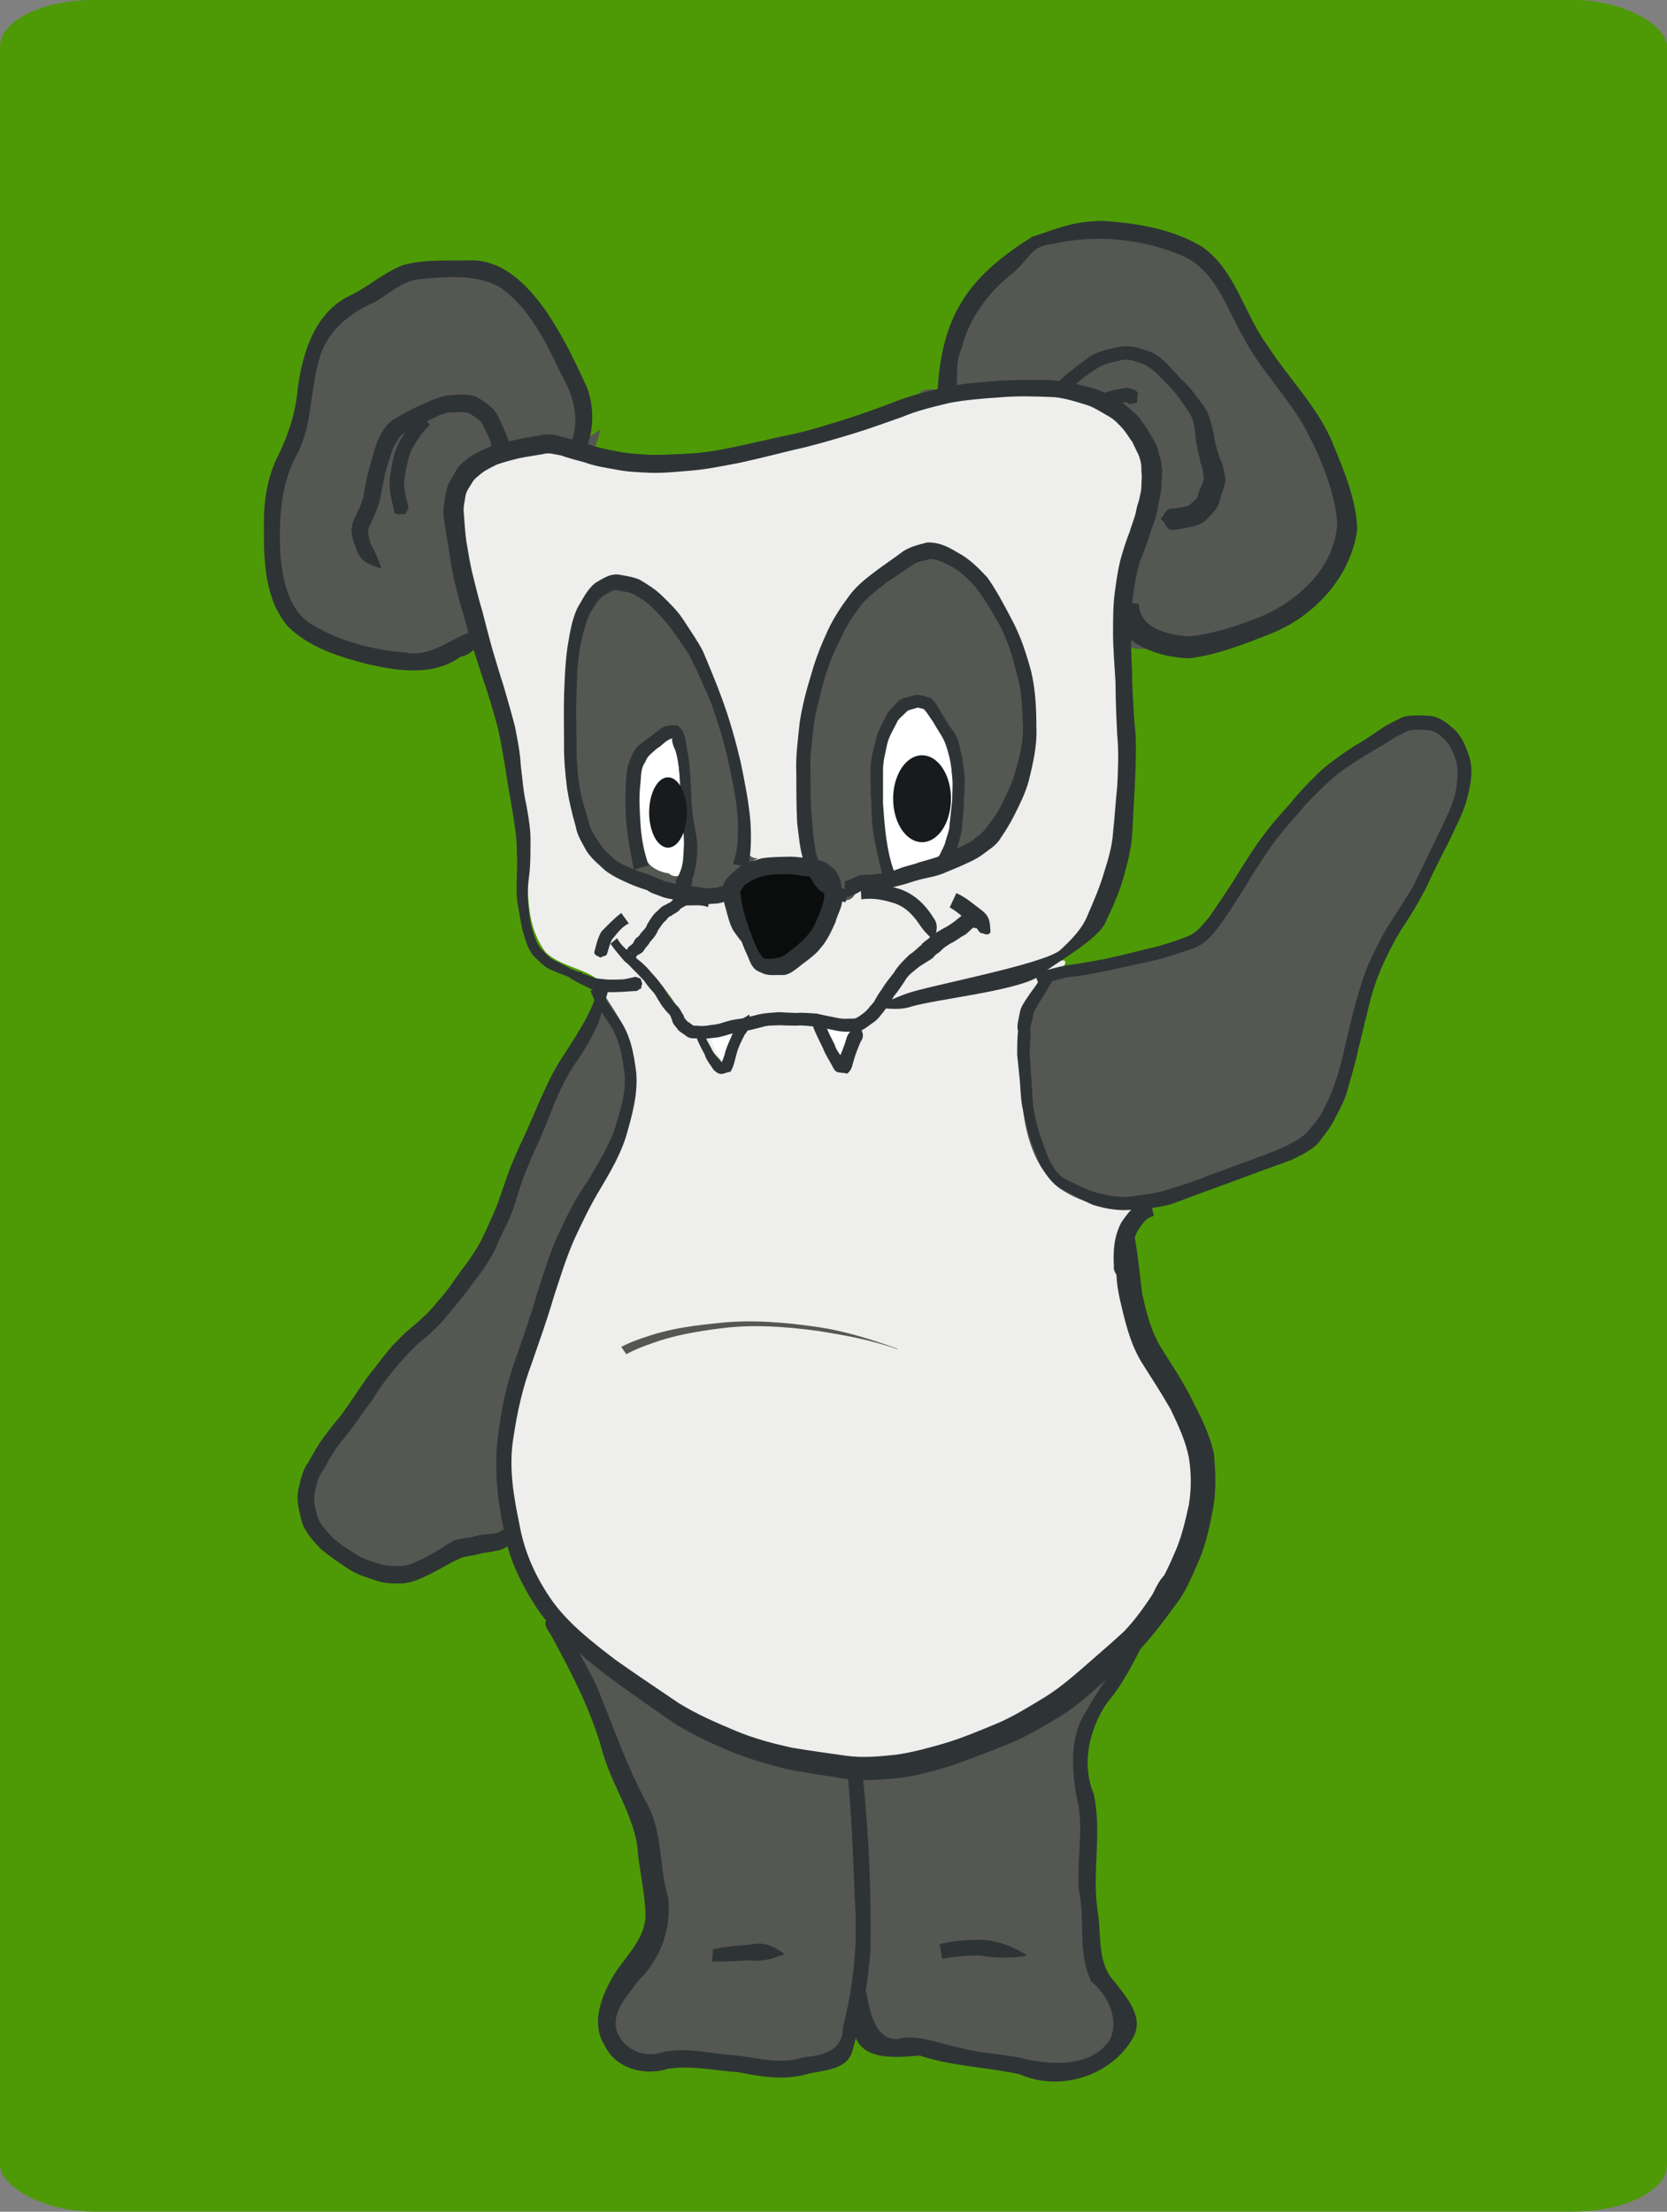 <?xml version="1.0" encoding="UTF-8" standalone="no"?>
<!-- Created with Inkscape (http://www.inkscape.org/) -->
<svg
    xmlns:inkscape="http://www.inkscape.org/namespaces/inkscape"
    xmlns:rdf="http://www.w3.org/1999/02/22-rdf-syntax-ns#"
    xmlns="http://www.w3.org/2000/svg"
    xmlns:cc="http://web.resource.org/cc/"
    xmlns:dc="http://purl.org/dc/elements/1.1/"
    xmlns:sodipodi="http://sodipodi.sourceforge.net/DTD/sodipodi-0.dtd"
    xmlns:svg="http://www.w3.org/2000/svg"
    xmlns:ns1="http://sozi.baierouge.fr"
    xmlns:xlink="http://www.w3.org/1999/xlink"
    id="svg3847"
    sodipodi:docname="friendy-panda.svg"
    viewBox="0 0 200 265.33"
    sodipodi:version="0.32"
    version="1.0"
    inkscape:output_extension="org.inkscape.output.svg.inkscape"
    inkscape:version="0.45+devel"
  >
  <rect x="0" y="0" width="200" height="265.33" fill="#808080" stroke="none"/>
  <sodipodi:namedview
      id="base"
      bordercolor="#666666"
      inkscape:pageshadow="2"
      guidetolerance="10"
      pagecolor="#ffffff"
      gridtolerance="10000"
      inkscape:window-height="660"
      inkscape:zoom="1"
      objecttolerance="10"
      borderopacity="1.0"
      inkscape:current-layer="layer1"
      inkscape:cx="27"
      inkscape:cy="172"
      inkscape:window-y="24"
      inkscape:window-x="100"
      inkscape:window-width="640"
      inkscape:pageopacity="0.0"
      inkscape:document-units="px"
  />
  <g
      id="layer1"
      inkscape:label="Layer 1"
      inkscape:groupmode="layer"
      transform="translate(-275 -399.7)"
    >
    <g
        id="g3795"
        transform="translate(-655.46 290.2)"
      >
      <rect
          id="rect4913"
          style="fill:#4e9a06"
          rx="11.314"
          ry="5.619"
          height="265.33"
          width="200"
          y="109.49"
          x="930.46"
      />
      <g
          id="g3745"
        >
        <path
            id="path4937"
            style="fill:#ffffff"
            d="m1029.8 234.19c1.2 4.04 2.2 3.3 2.9-0.36 2.4-2.13-6.6-2.33-2.9 0.36z"
        />
        <path
            id="path4933"
            style="fill:#ffffff"
            d="m1015.5 234.05c0.4 0.81 1.9 4.51 2 1.63 0.8-2.5 1.9-2.96-2-1.63z"
        />
        <path
            id="path4896"
            style="fill:#555753"
            d="m997.6 304.78c4.5 7.32 6.5 15.66 10 23.38 0.9 4.27 2.1 8.94 1.2 13.31-1.5 4.06-7.1 8.04-4.6 12.79 2 4.02 6.8 1.53 10.2 2 5.5 0.53 11.3 2.19 16.6-0.35 4.1-10.67 2.2-22.73 1.8-33.92-4.8-0.79-9.2-4.48-13.9-6.38-7-3.55-14.6-7.59-21.3-10.83z"
        />
        <path
            id="path4889"
            style="fill:#555753"
            d="m1033.4 321.51c0.6 9.77 2 19.76 0 29.44 0.1 3.46 3.4 4.56 6.3 3.9 4.4 0.57 9.1 1.52 13.6 2.27 4.3 2.02 11.2-0.09 12.2-5.09-1-3.25-4.6-5.33-4.3-9.08-1.1-5.97 0.1-12.11-0.8-18.08-2.3-5.58 1-11.24 4.3-15.52 1.6-2.76 2.8-5.74 4.4-8.44-11.9 6.87-23.8 13.73-35.7 20.6z"
        />
        <path
            id="path4863"
            style="fill:#eeeeec"
            d="m1054.4 226.18c-3.4 1.77-7.2 1.89-11 1.58-0.5 1.86-4 0.67-5.8 1.38-1.4-2.39-2.2 2.28-4.2 2.68-1.6 0.51-0.6 2.84-1.8 4.42-0.8 0.01-2-3.31-2.7-4.85-3.4-0.13-8-1.1-10.3 1.68-1 0.96-1.1 5.61-2.3 2.57-0.6-2.16-1.6-2.77-3.4-3.4-1.2-1.96-2.6-3.95-4.1-5.85-1.9 1.44-4.7 0.63-6.9 0.41 1.4 2.32 0.7 5.11 2.6 7.21 3 7.59-1.6 14.98-5.29 21.31-3.27 7.24-5.43 15-7.77 22.57-2.79 11.07 0.78 24.1 10.56 30.62 8.5 6.94 18.7 12.28 29.8 12.94 10 0.69 19.9-3.53 27.8-9.42 8.5-6.24 15.8-15.99 15-27.08-1.3-8.12-8.8-13.73-8.8-22.25-1.4-3.61 0.7-7.44 3.7-9.63-5.9 1.37-13.4-1.39-14.4-7.91-0.8-5.06-2.5-11.02 0-15.77 2.1-2.88 5.9-6.59 0.1-3.52l-0.6 0.24-0.2 0.07z"
        />
        <path
            id="path4749"
            sodipodi:nodetypes="cccccccccccc"
            style="fill:#555753"
            d="m1001.4 230.49c-1.87 5.03-5.68 9.13-7.07 14.4-3.27 7.03-4.76 15-10.44 20.63-3.77 4.14-8.13 7.64-10.9 12.6-2.93 4.11-8.25 9.23-5.26 14.7 3.29 5.04 10.85 8.06 15.97 3.79 2.98-2.48 5.53-0.56 7.61-4.49 3.35-2.43-1.93 0.33 0.09-4.84-0.59-9.95 4.08-19.16 6.93-28.43 3.17-7.45 10.17-14.43 7.97-23.17-0.5-3.01-2.5-5.34-4-7.92-0.3 0.91-0.6 1.82-0.9 2.73z"
        />
        <path
            id="path4735"
            style="fill:#555753"
            d="m1100 195.72c-5.4 1.75-10.4 5.58-14.2 9.79-5 4.64-7.2 11.73-12.1 16.29-5.8 2.32-12 2.84-18 4.27-1.6 2.87-3.6 5.71-3 9.23 0.3 5.71 0.1 12.79 4.9 16.77 5.9 4.05 13.4 1.91 19.4-0.71 5.4-1.95 12.2-3.44 14.1-9.6 3-7.93 3.6-16.96 9.1-23.73 2.6-5.39 6.8-10.68 6.4-16.91-0.5-3.15-3.1-6.07-6.6-5.4z"
        />
        <path
            id="path3722"
            style="fill:#555753"
            d="m1060.7 136.87c-3.6 0.07-7.4 0.9-9.4 4.23-4.8 3.49-7.7 9.33-7.5 15.29-6.8-1.19-0.2 3.73 1.4 6.35 6.4 7.8 12.7 15.93 19.1 23.63 2.3 1.32 2.9 0.91 5.4 0.95 8.6-0.1 19.2-3.43 22.1-12.41 1.3-6.17-2.2-12.32-5.3-17.36-4-4.61-6.5-10.13-9.6-15.33-3.6-4.76-10.7-5.44-16.2-5.35z"
        />
        <path
            id="path2659"
            style="fill:#555753"
            d="m983.79 141.43c-5.04-0.51-8.84 3.12-12.83 5.46-5.72 4.55-3.26 12.81-6.96 18.5-1.79 6.03-2.37 13.58 1.58 18.87 4.47 3.65 10.74 5.3 16.44 4.71 2.68-1.15 5.13-2.35 7.96-2.98 1.75-1.11 0.02-3.37 2.01-4.62 3.33-6.87 8.71-12.93 10.51-20.39-1.7 1.33-2.1 1.32-1.7-0.78-0.3-5.33-3.57-10.03-6.42-14.38-2.51-3.42-6.37-4.79-10.59-4.39z"
        />
        <path
            id="path2668"
            sodipodi:nodetypes="ccccccccccccccc"
            style="fill:#eeeeec"
            d="m1051.8 156.45c-10.9-0.13-20.5 6.11-31.1 7.6-7.9 2.07-16.3 1.69-23.97-1.04-4.6 0.2-11.53 1.51-11.71 7.31 0.68 12.42 7.11 23.51 8.17 35.9 1.65 5.68-1 12.53 2.75 17.54 1.87 1.71 4.56 1.9 6.26 3.27 2.3 0.69 5.6 0.68 7.1 0.23 10.9 0.73 17.3 1.94 28.2 2.67 0.4 1.68 6-1.6 7.3-1.25 1.5-0.78 2.8-0.91 5-0.94 5.7-1.25 11.7-4.53 13.2-10.69 5.1-12.55 0.1-26.48 2.6-39.45 2-5.37 5.2-12.6 0.3-17.38-3.6-3.71-9.2-4.03-14.1-3.77z"
        />
        <path
            id="path3757"
            style="fill:#eeeeec"
            d="m1034.1 216.78c-7.2 0.39-14.4 1.68-21.5 1.4-2.4 0.87-3.3 3.15-4.9 4.83-0.9 2.71 2.5 4.43 3.7 6.88 1 1.34 1.7 3.52 3.9 2.85 5.2-1.18 10.8-2.44 16.1-0.85 4.6 0.6 5.2-5.59 8.6-7.48 2.9-1.73 1.3-5.69-1.3-6.71-1.4-0.59-3-1.01-4.6-0.92zm-24.2 3.23c0.1-0.04 0-0.02 0 0z"
        />
        <path
            id="path3728"
            style="fill:#0b0d0d"
            d="m1023.8 213.05c-2.9-0.14-7.2 1.83-5.6 5.38 1.1 2.77 1.4 7.95 5.4 7.37 4.1-1.07 7.8-5.99 6.8-10.35-0.8-2.69-4.3-2.29-6.6-2.4z"
        />
        <path
            id="path3698"
            style="fill:#555753"
            d="m1041.6 175.3c-6.9 2.04-11.6 8.47-13.5 15.19-2.1 7.66-2.7 16.22-0.2 23.83 0.7 2.13 4.8 4.87 5.3 1.84 2.8-0.7 5.9-0.92 8.7-2.16 5-1.07 9.2-4.46 10.9-9.34 3.9-9.26 0.9-20.84-6.4-27.59-1.3-0.93-3-2.02-4.8-1.77z"
        />
        <path
            id="path3707"
            style="fill:#ffffff"
            d="m1040.4 194.22c-3.8 1.03-4.2 6.77-4.1 10.33 0 3.23 0.2 7.22 1.2 9.79 2.7-0.58 6.6 0.56 6.8-3.18 1-5.69 1.1-12.66-3.2-16.8-0.2-0.03-0.5-0.23-0.7-0.14z"
        />
        <path
            id="path2715"
            style="fill:#555753"
            d="m1003.9 178.99c-5.43 2.05-5.4 9.14-5.63 14.02 0.08 7.21-0.8 16.47 5.83 21.15 4.4 1.81 9.8 4.52 14.4 2.41 1.7-0.92 0.8-3.33 2.9-4.1-2.6-0.07-0.4-3.57-1.2-5.25-1.3-9.72-4-20.49-12-26.92-1.2-0.87-2.8-1.45-4.3-1.31z"
        />
        <path
            id="path2725"
            style="fill:#ffffff"
            d="m1010.7 197.89c-2.3 0.98-4 3.41-4 5.99 0.1 1.03 0.3 2.06 0.2 3.1 0.1 1.88 0 3.91 1 5.6 0.6 1 1.7 1.56 2.8 1.69 0.6 0.58 1.7 0.43 1.8-0.51 0.4-1.44 0.2-2.94 0.1-4.4-0.9-3.79-0.1-7.81-1.5-11.51l-0.4 0.04z"
        />
        <path
            id="path2555"
            style="fill:#2e3436"
            d="m982.05 160.48c-0.9 0.73-1.44 1.74-2.06 2.69-0.61 1.06-0.72 2.28-0.96 3.45-0.22 1.23 0.06 2.32 0.39 3.48 0.19 0.37-0.18 0.66-0.27 0.99l-0.11 0.09c-0.13-0.05-1.41 0.3-1.31-0.47-0.34-1.43-0.72-2.8-0.43-4.31 0.21-1.43 0.43-2.83 1.18-4.1 0.71-1.12 1.47-2.2 2.41-3.14l1.16 1.32z"
        />
        <path
            id="path2499"
            style="fill:#2e3436"
            d="m1031.9 217.74c-1.2-0.21-2.1-0.8-3-1.36-1.1-0.94-1.5-2.24-2-3.54-0.5-1.5-0.6-3.06-0.8-4.63-0.1-1.99-0.1-3.98-0.1-5.96-0.1-2.04 0.2-4.05 0.4-6.06 0.3-1.98 0.8-3.9 1.4-5.82 0.5-1.81 1.2-3.57 2-5.29 0.7-1.5 1.6-2.84 2.6-4.18 0.9-1.21 2.1-2.12 3.3-3.02 1-0.74 2.1-1.48 3.1-2.23 0.9-0.59 1.9-0.82 2.9-1.07 1.4-0.05 2.5 0.5 3.6 1.18 1.4 0.71 2.5 1.83 3.6 2.99 1.1 1.55 2 3.27 2.9 4.98 1.1 2.02 1.8 4.19 2.4 6.41 0.5 2.19 0.6 4.43 0.6 6.67 0.1 2.16-0.4 4.24-0.9 6.31-0.4 1.51-1.1 2.88-1.8 4.28-0.5 1-1.1 1.91-1.7 2.82-0.5 0.78-1.4 1.27-2.1 1.83-0.8 0.58-1.7 0.94-2.6 1.36-0.7 0.29-1.4 0.6-2.2 0.91-0.7 0.28-1.4 0.41-2.2 0.58-0.7 0.16-1.4 0.38-2 0.58-0.6 0.19-1.2 0.31-1.8 0.48-0.6 0.11-1.3 0.15-1.9 0.22-0.5 0.07-0.9 0.09-1.4 0.14-0.4-0.07-0.6 0.2-0.9 0.32-0.3 0.18-0.6 0.26-0.9 0.39-0.7 0.34-0.5-0.61-0.7-0.79l0.1-0.14c-0.1-0.22 0.2-0.77-0.1-0.8 0.2-0.09 0.5-0.19 0.7-0.27 0.6-0.19 1-0.6 1.6-0.57 0.5-0.03 0.9-0.02 1.4-0.08 0.5-0.07 1.1-0.11 1.7-0.24 0.5-0.19 1.1-0.36 1.6-0.58 0.7-0.22 1.5-0.39 2.1-0.63 0.7-0.19 1.3-0.37 2-0.58 0.7-0.3 1.4-0.61 2.2-0.93 0.7-0.35 1.4-0.62 2.1-1.08 0.5-0.45 1.2-0.86 1.6-1.42 0.6-0.79 1.2-1.55 1.7-2.45 0.6-1.25 1.3-2.5 1.7-3.86 0.6-1.89 1.1-3.81 1.1-5.8-0.1-2.11-0.1-4.22-0.7-6.28-0.5-2.08-1.1-4.14-2.1-6.04-0.9-1.56-1.8-3.12-2.9-4.57-0.9-1-1.9-1.96-3.1-2.58-0.8-0.36-1.5-0.79-2.4-0.77-0.7 0.22-1.5 0.27-2.1 0.74-1 0.69-2.1 1.4-3.1 2.09-1 0.81-2.1 1.58-3 2.65-0.9 1.22-1.8 2.46-2.4 3.89-0.8 1.57-1.5 3.19-2 4.9-0.5 1.84-1 3.68-1.3 5.58-0.2 1.93-0.5 3.87-0.4 5.83 0 1.94 0 3.89 0.2 5.83 0.1 1.42 0.2 2.85 0.6 4.21 0.4 0.99 0.7 1.99 1.4 2.78 0.8 0.5 1.4 1.12 2.4 1.19l-0.4 1.48z"
        />
        <path
            id="path2501"
            style="fill:#2e3436"
            d="m1018.4 213.13c0.6-1.59 0.6-3.24 0.6-4.89-0.1-2.4-0.6-4.76-1.1-7.1-0.5-2.49-1.3-4.89-2.1-7.28-0.8-1.85-1.6-3.7-2.5-5.51-0.7-1.22-1.6-2.38-2.4-3.55-0.7-0.92-1.5-1.72-2.3-2.52-0.6-0.64-1.4-1.05-2.2-1.53-0.6-0.25-1.3-0.33-2-0.46-0.5-0.07-1 0.43-1.5 0.64-0.8 0.56-1.2 1.42-1.7 2.23-0.6 1.33-0.9 2.79-1.2 4.24-0.29 1.87-0.32 3.75-0.39 5.64-0.06 1.84 0 3.68 0.03 5.52-0.06 1.77 0.09 3.52 0.35 5.27 0.21 1.46 0.71 2.89 1.11 4.31 0.2 0.89 0.7 1.62 1.2 2.39 0.5 0.81 1.2 1.43 1.9 2.07 0.7 0.56 1.5 0.83 2.3 1.18 0.8 0.33 1.5 0.56 2.3 0.82 0.5 0.3 1.1 0.46 1.6 0.68 0.5 0.1 0.9 0.19 1.3 0.28 0.6 0.05 1.1 0.16 1.6 0.24 0.6 0.05 1.1 0.15 1.7 0.23 0.4 0.06 0.8-0.02 1.3-0.02 0.3-0.09 0.7-0.16 1-0.23 0.3-0.17 0.6-0.39 0.9-0.59 0.3-0.27 0.7-0.54 1-0.81 0.3-0.36 0.8-0.6 1.1-0.9l0.2 0.05c-0.1 0.61 0.2 1.19-0.4 1.69-0.3 0.39-0.5 0.79-0.8 1.17-0.5 0.38-0.8 0.95-1.4 1.15-0.5 0.11-0.9 0.29-1.4 0.35-0.6 0.01-1.1 0.13-1.7-0.01-0.6-0.07-1.2-0.08-1.8-0.23-0.5-0.07-1-0.11-1.6-0.21-0.5-0.12-1-0.16-1.5-0.35-0.6-0.26-1.3-0.4-1.8-0.8-0.8-0.25-1.5-0.5-2.2-0.81-1-0.44-1.9-0.87-2.8-1.53-0.8-0.75-1.7-1.44-2.3-2.41-0.5-0.94-1.1-1.84-1.28-2.94-0.43-1.49-0.79-3.01-1.03-4.54-0.23-1.82-0.39-3.64-0.36-5.48-0.01-1.87-0.04-3.73 0-5.59 0.07-1.95 0.14-3.9 0.41-5.83 0.27-1.61 0.5-3.23 1.19-4.72 0.67-1.1 1.17-2.24 2.17-3.02 0.9-0.51 1.7-1.12 2.8-0.99 0.9 0.16 1.7 0.27 2.5 0.61 1 0.59 1.9 1.16 2.7 1.94 0.9 0.89 1.8 1.74 2.5 2.8 0.8 1.26 1.7 2.5 2.4 3.85 0.8 1.9 1.6 3.81 2.3 5.74 0.9 2.45 1.6 4.92 2.2 7.46 0.5 2.43 1 4.85 1.2 7.32 0.1 1.82 0.1 3.61-0.3 5.4l-1.8-0.42z"
        />
        <path
            id="path2507"
            style="fill:#2e3436"
            d="m1036.4 214.75c-0.4-1.46-0.7-2.93-1-4.4s-0.4-2.96-0.4-4.46c-0.1-1.36-0.1-2.73-0.1-4.09 0-1.15 0.3-2.26 0.6-3.37 0.2-1.05 0.7-1.95 1.2-2.88 0.3-0.84 1-1.31 1.5-1.91 0.5-0.48 1.2-0.48 1.8-0.69 0.8-0.26 1.4 0.12 2.1 0.28 0.7 0.54 1 1.37 1.5 2.1 0.4 0.74 0.9 1.45 1.4 2.15 0.5 0.76 0.6 1.66 0.8 2.51 0.2 0.87 0.3 1.75 0.4 2.62 0 0.99 0 1.98-0.1 2.97 0 0.96-0.1 1.92-0.2 2.87 0 0.84-0.3 1.63-0.5 2.44-0.1 0.6-0.4 1.12-0.7 1.67-0.1 0.38-0.3 0.75-0.5 1.12 0 0.41-0.5 0.47-0.6 0.61-0.1-0.04-0.5-0.15-0.5-0.16l-0.1-0.06s-0.4-0.29-0.4-0.34c0-0.17-0.2-0.55 0.1-0.75 0.2-0.38 0.4-0.76 0.6-1.12 0.2-0.48 0.5-0.93 0.6-1.44 0.2-0.71 0.5-1.38 0.5-2.13 0.1-0.92 0.2-1.85 0.3-2.78 0-0.93 0.1-1.87 0-2.81-0.1-0.81-0.1-1.63-0.3-2.43-0.2-0.68-0.3-1.4-0.7-2.02-0.4-0.72-0.9-1.44-1.3-2.17-0.4-0.53-0.7-1.1-1.1-1.52-0.3-0.03-0.7-0.28-1-0.09-0.4 0.14-0.8 0.13-1.1 0.44-0.4 0.45-1 0.79-1.2 1.4-0.4 0.8-0.9 1.57-1.1 2.47-0.2 1.01-0.5 2.01-0.5 3.05v4c0.1 1.43 0.2 2.87 0.4 4.29 0.2 1.39 0.5 2.82 1 4.12l-1.4 0.51z"
        />
        <path
            id="path2521"
            style="fill:#2e3436"
            d="m1006.5 213.82c-0.5-2.58-1-5.18-1-7.82 0-1.55 0-3.12 0.3-4.66 0.3-0.95 0.7-1.97 1.5-2.61 0.8-0.55 1.5-1.12 2.3-1.73 0.5-0.49 1.4-0.52 2.1-0.47 1 0.6 1 1.86 1.2 2.88 0.6 2.86 0.3 5.8 0.8 8.66 0.2 1.19 0.5 2.37 0.4 3.57 0 1.15-0.2 2.29-0.6 3.38 0.1 0.78-0.4 1.3-1.2 1.27-0.5 0.16-0.7-0.78-0.8-1.14 0.5-0.71 0.8-1.56 0.9-2.43 0.1-1.23 0.2-2.49 0-3.72-0.2-1.76-0.3-3.52-0.3-5.29-0.1-1.39-0.2-2.81-0.6-4.16-0.2-0.38-0.6-1.47-0.3-1.47-0.8 0.1-1.2 0.8-1.9 1.2-0.5 0.47-1.2 0.9-1.4 1.61-0.6 0.76-0.5 1.7-0.6 2.56-0.2 1.61-0.1 3.23 0 4.83 0.1 1.7 0.4 3.43 1 5.03l-1.8 0.51z"
        />
        <path
            id="path2525"
            style="fill:#2e3436"
            d="m1021.1 223.77c-1.2-0.56-2-1.67-2.7-2.7-0.5-0.95-0.7-2.03-1-3.05-0.2-0.74-0.3-1.47-0.2-2.22 0.2-0.82 0.9-1.36 1.5-1.9 0.8-0.82 2-1.09 3.1-1.42 1.1-0.19 2.3-0.18 3.4-0.21 0.9 0 1.9 0.18 2.8 0.24 0.7 0.2 1.5 0.27 2 0.85 0.7 0.4 1.1 1.09 1.3 1.84 0.1 0.75 0.4 1.5 0.2 2.27 0 0.94-0.6 1.75-0.8 2.65-0.5 1.11-1 2.23-1.8 3.12-0.7 0.93-1.7 1.51-2.6 2.26-0.6 0.47-1.3 1.04-2.1 0.97-0.9-0.03-1.7 0.14-2.5-0.34-0.9-0.27-1.2-1.08-1.5-1.85-0.5-1.09-0.9-2.2-1-3.37 0-0.47-0.5-1.14-0.2-1.51 0.7 0.73 1.5 1.5 1.7 2.52 0.4 0.91 0.7 1.85 1.4 2.58 0.8 0.05 1.8 0.03 2.5-0.43 0.8-0.56 1.5-1.14 2.2-1.78 0.6-0.64 1.2-1.28 1.5-2.09 0.4-0.89 0.8-1.81 1-2.78 0.2-0.73-0.1-1.41-0.3-2.09 0.2 0.26-0.7-0.58-0.7-0.46-0.6-0.3-1.3-0.24-2-0.38-1.1-0.19-2.2-0.11-3.2-0.09-1 0.13-1.9 0.41-2.7 0.86-0.5 0.41-1.3 0.62-1.1 1.37 0.1 1 0.3 1.99 0.6 2.96 0.1 0.41 0.3 0.8 0.4 1.24 0.3 0.98 0.6 1.96 0.8 2.94z"
        />
        <path
            id="path2527"
            style="fill:#2e3436"
            d="m1015.4 218.32c-0.8-0.31-1.5-0.2-2.3-0.2-0.4-0.08-0.7 0.27-1 0.38-0.2 0.43-0.8 0.58-1.1 0.87-0.4 0.1-0.5 0.41-0.7 0.6-0.4 0.3-0.6 0.76-0.9 1.14-0.2 0.57-0.6 0.98-1 1.45-0.1 0.29-0.4 0.48-0.5 0.71 0.1-0.19-0.2 0.23-0.3 0.41-0.2 0.18-0.4 0.26-0.6 0.38-0.2 0.08-0.1 0.1-0.2 0.22-0.1 0.25-0.3 0.36-0.5 0.53 0.3-0.06-0.7-0.27-1-0.42-0.2-0.11-0.2-0.28-0.2-0.42l1.1-0.11v-0.04c-0.2-0.02-0.8 0.06-0.6-0.06 0-0.05-0.2 0.2-0.1-0.06 0.2-0.25 0.3-0.63 0.6-0.77 0.1-0.06 0.4-0.33 0.3-0.26 0.1-0.18 0.2-0.47 0.4-0.64 0.2-0.16 0.4-0.27 0.5-0.53 0.3-0.37 0.7-0.66 0.8-1.1 0.3-0.48 0.6-1.02 1-1.41 0.4-0.31 0.7-0.79 1.2-0.94 0.3-0.21 0.7-0.28 0.9-0.65 0.6-0.24 1.1-0.71 1.8-0.66 0.9 0.07 1.8 0.07 2.7 0.24l-0.3 1.34z"
        />
        <path
            id="path2529"
            style="fill:#2e3436"
            d="m1005.9 220.28c-0.9 0.42-1.4 1.22-2 1.91-0.3 0.52-0.4 1.13-0.6 1.71-0.1 0.35-0.5 0.27-0.7 0.42l-0.1 0.06c-0.2-0.17-0.9-0.27-0.7-0.8 0.2-0.8 0.4-1.61 0.8-2.31 0.8-0.81 1.5-1.57 2.4-2.24l0.9 1.25z"
        />
        <path
            id="path2531"
            style="fill:#2e3436"
            d="m1004.5 222.05c0.4 0.79 1.1 1.35 1.8 1.97 0.4 0.35 0.8 0.67 1.2 1 0.4 0.37 0.8 0.77 1.1 1.16 0.4 0.43 0.8 0.86 1.1 1.3 0.4 0.49 0.7 0.97 1 1.45 0.3 0.41 0.6 0.77 0.9 1.14 0.4 0.3 0.6 0.87 0.9 1.29 0 0.31 0.3 0.45 0.4 0.66 0.3 0.16 0.5 0.36 0.8 0.54 0.2-0.06 0.5 0.01 0.8 0.02 0.6 0.03 1.1-0.11 1.6-0.16 0.6-0.04 1.1-0.27 1.6-0.4 0.6-0.19 1.2-0.24 1.9-0.36 0.6-0.14 1.3-0.31 1.9-0.47 0.8-0.18 1.6-0.2 2.4-0.27 0.7 0.05 1.4 0.07 2.1 0.1 0.9-0.07 1.7 0.04 2.5 0.08 0.8 0.21 1.7 0.36 2.5 0.53 0.7 0.15 1.3 0.05 2 0.06 0.4-0.12 0.8-0.46 1.1-0.68 0.5-0.39 0.8-0.87 1.2-1.3 0.3-0.55 0.6-1.06 1-1.6 0.4-0.68 0.9-1.28 1.4-1.91 0.5-0.87 1.2-1.51 1.9-2.2 0.5-0.28 0.9-0.76 1.4-1.14 0.1-0.24 0.4-0.38 0.6-0.57 0.3-0.17 0.4-0.38 0.7-0.58 0.4-0.35 0.9-0.54 1.3-0.81 0.5-0.23 0.9-0.53 1.3-0.8 0.3-0.26 0.7-0.54 1-0.81 0.3 0.2 0.4-0.3 0.6-0.42 0.2-0.16 0.1-0.35 0.1-0.52l0.1-0.06c0.2 0.15 0.3 0.34 0.5 0.46 0.2 0.8 0.6 1.25 0 2.06-0.4 0.29-0.7 0.72-1.1 0.9-0.6 0.32-1 0.71-1.6 0.97-0.3 0.21-0.6 0.34-0.9 0.62-0.2 0.2-0.5 0.52-0.8 0.66-0.2 0.17-0.3 0.33-0.5 0.52-0.5 0.34-1.1 0.66-1.6 1.02-0.6 0.52-1.3 0.93-1.7 1.71-0.4 0.6-0.8 1.21-1.3 1.8-0.3 0.57-0.7 1.14-1.1 1.68-0.4 0.51-0.8 1.1-1.4 1.5-0.7 0.45-1.2 1.03-2.1 1.09-0.8-0.02-1.6 0.03-2.4-0.16-0.8-0.16-1.6-0.34-2.4-0.47-0.8-0.05-1.5-0.18-2.3-0.11-0.7-0.01-1.4-0.02-2.1-0.05-0.7 0.06-1.3-0.02-2 0.22-0.7 0.18-1.4 0.36-2.1 0.49-0.6 0.11-1.1 0.16-1.7 0.34-0.6 0.16-1.2 0.39-1.8 0.44s-1.2 0.17-1.8 0.11c-0.5-0.1-1.2 0.13-1.7-0.3-0.3-0.25-0.7-0.44-1-0.75-0.2-0.36-0.6-0.63-0.7-1.11-0.1-0.29-0.2-0.69-0.5-0.9-0.4-0.43-0.7-0.81-1-1.31-0.3-0.45-0.5-0.96-0.9-1.35-0.4-0.42-0.7-0.84-1-1.26-0.4-0.39-0.7-0.77-1.1-1.14-0.4-0.38-0.7-0.79-1.2-1.14-0.6-0.7-1.2-1.4-1.7-2.12l0.8-0.66z"
        />
        <path
            id="path2533"
            style="fill:#2e3436"
            d="m1045.2 216.64c1.2 0.54 2.1 1.36 3.1 2.11 1 0.8 0.9 1.47 1 2.58-0.4 0.57-0.8 0.07-1.2 0.1l-0.1-0.11c-0.2-0.12-0.3-0.65-0.6-0.45-0.2-0.22-0.5-0.39-0.6-0.66-0.8-0.68-1.5-1.36-2.4-1.85l0.8-1.72z"
        />
        <path
            id="path2535"
            style="fill:#2e3436"
            d="m1033.7 215.46c1.7-0.19 3.2 0.26 4.8 0.72 1.9 0.71 3.1 2.01 4.1 3.65 0.5 0.86 0.1 1.57 0 2.41l-0.2 0.02c-0.4-0.4-1-0.96-1.4-1.53-0.8-1.18-1.6-2.25-3.1-2.83-1.3-0.42-2.6-0.73-4.1-0.51l-0.1-1.93z"
        />
        <path
            id="path2537"
            sodipodi:nodetypes="ccccccccccccccccccccccc"
            style="fill:#2e3436"
            d="m1042.9 157.77c0.1-4.2 0.7-8.5 3-12.16 2-3.27 5.2-5.69 8.4-7.71 3.5-1.13 4.6-1.77 8.3-1.91 4.1 0.24 8.5 0.95 12.1 3.12 4 2.83 5 8 7.8 11.8 2.6 4.06 6.2 7.52 8 12.1 1.3 3.19 2.7 6.53 2.8 10.04-0.8 5.76-5.3 10.55-10.6 12.56-3.1 1.22-6.2 2.43-9.5 2.86-2.9-0.07-6-0.97-8-3.06-1.7-1.63 0-4.06 1.9-3.45 0.1 2.97 3.5 3.7 6 3.88 2.8-0.27 5.6-1.19 8.2-2.2 4.8-1.89 9.4-6.06 9.6-11.53-0.4-3.86-1.9-7.5-3.7-10.94-2.1-3.95-5.4-7.1-7.5-11.1-2.1-3.56-3.4-8.29-7.6-9.98-4.7-1.95-10.1-2.49-15.2-1.36-2.8 0.32-2.7 1.52-4.8 3.43-3 2.3-5.4 5.48-6.3 9.26-1 1.82 0 5.39-1.2 6.29-0.6 0.02-1.1 0.04-1.7 0.06z"
        />
        <path
            id="path2539"
            style="fill:#2e3436"
            d="m1057.2 155.54c1.1-1.13 2.4-2.07 3.7-3.03 1.1-0.87 2.4-1.09 3.8-1.4 1.5-0.28 2.7 0.23 4 0.68 1.4 0.76 2.3 1.92 3.3 3.03 1.2 1.03 2 2.23 2.9 3.41 0.7 1.05 0.9 2.22 1.2 3.39 0.1 0.98 0.4 1.92 0.7 2.86 0.5 0.81 0.5 1.69 0.7 2.54-0.1 0.87-0.5 1.7-0.7 2.54-0.2 1.01-1 1.62-1.7 2.38-0.9 0.76-2.1 0.81-3.3 1.06-1.6 0.36-1.2-0.56-2.1-1.28l0.1-0.12c0.4-0.27 0.5-1.27 1.5-1.09 0.6-0.14 1.3-0.14 1.9-0.42 0.3-0.41 1-0.7 1-1.31 0.2-0.58 0.5-1.16 0.7-1.75-0.1-0.65-0.1-1.36-0.4-2-0.2-1.03-0.5-2.06-0.6-3.13-0.1-0.96-0.2-1.95-0.7-2.83-0.8-1.14-1.5-2.27-2.5-3.28-0.9-0.89-1.7-1.88-2.9-2.55-0.9-0.28-1.7-0.75-2.8-0.54-1 0.27-2.1 0.38-3 1.04-1.2 0.82-2.5 1.55-3.1 2.78l-1.7-0.98z"
        />
        <path
            id="path2541"
            style="fill:#2e3436"
            d="m1062.3 156.98c1-0.65 2.2-0.75 3.4-0.96 1.8 0.37 1.1 0.68 1.2 1.77l-0.1 0.06c-0.5-0.05-0.8 0.36-1.1-0.1-1 0.11-2 0.09-2.9 0.5l-0.5-1.27z"
        />
        <path
            id="path2545"
            style="fill:#2e3436"
            d="m998.66 163.21c1.54-2.77 0.73-6.16-0.84-8.72-1.81-3.9-3.8-8.01-7.4-10.55-2.94-1.61-6.46-1.23-9.67-0.95-2.34 0.25-3.92 2.17-6 3.07-2.73 1.3-5.19 3.47-5.98 6.5-1.17 3.91-0.79 8.24-2.9 11.86-1.85 3.66-1.95 7.86-1.76 11.86 0.32 3 1.02 6.55 3.85 8.18 3.37 2.03 7.32 3.02 11.21 3.33 2.93 0.55 5.14-1.53 7.67-2.45 2.79-0.06 0.41 2.81-1.12 2.94-3.25 2.36-7.43 1.73-11.09 0.91-3.42-0.87-7.03-1.99-9.61-4.52-2.81-3.25-2.91-7.86-2.9-11.95-0.05-2.98 0.38-5.97 1.75-8.65 1.23-2.51 2.08-5.18 2.31-7.96 0.57-4.2 1.96-8.91 6-11.02 2.36-1.07 4.29-2.92 6.71-3.82 2.71-0.71 5.56-0.46 8.34-0.54 3.98 0.14 6.81 3.31 8.92 6.35 1.88 2.8 3.35 5.86 4.75 8.94 0.9 2.41 0.8 5.2-0.2 7.55-0.6 0.83-1.53 0.14-2.04-0.36z"
        />
        <path
            id="path2553"
            style="fill:#2e3436"
            d="m989.48 163.44c-0.07-1.11-0.64-2.02-1.12-2.98-0.3-0.69-0.97-0.92-1.51-1.33-0.8-0.33-1.63-0.15-2.45-0.15-1.03 0.14-1.93 0.68-2.85 1.14-0.94 0.38-1.79 0.91-2.67 1.38-0.63 0.45-0.88 1.11-1.25 1.76-0.38 0.99-0.65 2.02-0.96 3.04-0.21 1.05-0.42 2.09-0.63 3.15-0.27 1.12-0.79 2.14-1.26 3.18-0.34 0.8 0 1.44 0.19 2.23 0.53 0.85 0.87 1.77 1.22 2.7l-0.08 0.11c-1.32-0.47-2.23-0.63-2.84-2.11-0.45-1.26-0.95-2.36-0.36-3.68 0.42-0.92 0.9-1.83 1.15-2.82 0.2-1.1 0.35-2.23 0.68-3.31 0.33-1.13 0.62-2.29 1.03-3.4 0.51-0.97 0.93-1.93 1.91-2.53 0.98-0.56 1.94-1.17 3-1.59 1.1-0.52 2.2-1.06 3.42-1.29 1.22-0.08 2.42-0.26 3.61 0.2 0.99 0.65 1.94 1.16 2.51 2.3 0.53 1.14 1.07 2.26 1.44 3.47l-2.18 0.53z"
        />
        <path
            id="path2559"
            style="fill:#2e3436"
            d="m1014.8 232.88c0.1 0.96 0.7 1.75 1.1 2.59 0.3 0.58 0.8 1 1.2 1.5 0.7 0.17 0.1-0.03-0.1 0.1 0.2-0.47 0.4-0.97 0.5-1.46 0.3-0.9 0.7-1.75 1.1-2.61 0.3-1.13 1-1.25 1.7-1.76l0.1 0.07c-0.1 0.81 0.1 1.53-0.6 2.32-0.4 0.79-0.8 1.56-1 2.41-0.2 0.7-0.3 1.41-0.7 2.03-0.9 0.14-1.1 0.62-2-0.2-0.4-0.62-0.9-1.19-1.1-1.88-0.5-0.92-1-1.83-1.2-2.82l1-0.29z"
        />
        <path
            id="path2561"
            style="fill:#2e3436"
            d="m1029.5 232.29c0.2 0.88 0.7 1.7 1.1 2.53 0.2 0.74 0.8 1.37 1.2 2.02 1 0.45-0.2 0.04-0.6 0.12-0.8 0.76 0-0.49 0-0.67 0.3-0.71 0.6-1.45 0.8-2.17 0.2-0.82 0.8-1.14 1.4-1.68l0.2 0.02c0.2 0.75 0.7 1.19 0.1 2.04-0.3 0.72-0.6 1.44-0.8 2.17-0.2 0.6-0.2 1.16-0.8 1.63-0.9-0.25-1.3 0.09-1.7-0.76-0.4-0.76-0.9-1.49-1.2-2.28-0.4-0.88-0.9-1.75-1.2-2.65l1.5-0.32z"
        />
        <path
            id="path2572"
            style="fill:#2e3436"
            d="m1054.6 226.34c1.2-0.45 2.4-0.72 3.6-1.01 1.6-0.2 3.1-0.47 4.7-0.77 1.7-0.35 3.3-0.77 5-1.18 1.6-0.35 3.2-0.84 4.7-1.42 1.4-0.45 2.1-1.46 3-2.53 0.9-1.32 1.8-2.65 2.7-4.02 1-1.63 2-3.25 3.1-4.84 1.2-1.68 2.5-3.21 3.9-4.73 1.1-1.4 2.4-2.68 3.7-3.95 1.2-1.03 2.5-1.96 3.9-2.86 1.1-0.63 2.2-1.37 3.3-2.13 0.8-0.57 1.7-0.92 2.5-1.35 1.1-0.35 2.2-0.21 3.3-0.18 1.3 0.15 2.1 0.91 3 1.68 0.9 0.88 1.3 1.98 1.7 3.09 0.5 1.58 0.3 3.09-0.1 4.66-0.4 1.93-1.4 3.68-2.2 5.45-1 1.95-2 3.91-2.9 5.87-0.9 1.73-1.9 3.39-3 5.02-0.9 1.49-1.7 3.08-2.4 4.7-0.7 1.66-1.2 3.4-1.6 5.14-0.4 1.49-0.7 2.98-1.1 4.47-0.3 1.54-0.8 3.06-1.2 4.57-0.3 1.32-1 2.5-1.6 3.7-0.5 1.07-1.3 1.99-2 2.93-0.9 0.92-2 1.4-3.1 1.96-1.5 0.59-3.1 1.12-4.6 1.69-1.7 0.63-3.3 1.21-5 1.84-1.6 0.58-3.2 1.16-4.7 1.74-1.5 0.49-3.1 0.59-4.7 0.71-1.7 0.23-3.3-0.06-4.9-0.54-1.3-0.57-2.5-1.27-3.8-1.93-1.2-0.63-1.8-1.7-2.5-2.8-0.5-1.08-0.9-2.23-1.3-3.37-0.4-1.23-0.6-2.49-0.9-3.74-0.2-1.07-0.2-2.16-0.3-3.24-0.1-0.98-0.2-1.94-0.3-2.92 0-0.95 0-1.9 0.1-2.85-0.2-0.74 0.1-1.45 0.2-2.17 0.1-0.68 0.5-1.24 0.9-1.84 0.5-0.78 1.1-1.5 1.6-2.24 0.4-0.68 1-0.7 1.6-0.98l0.1 0.1c-0.2 0.54-0.2 1.13-0.6 1.62-0.4 0.77-0.9 1.55-1.4 2.31-0.2 0.48-0.6 0.9-0.6 1.46-0.1 0.58-0.4 1.14-0.3 1.75 0 0.93-0.1 1.86-0.1 2.78 0.1 0.97 0.1 1.94 0.2 2.9 0.1 1.04 0.1 2.07 0.2 3.11 0.2 1.19 0.4 2.4 0.8 3.55 0.4 1.07 0.7 2.16 1.2 3.19 0.5 0.9 1 1.76 2 2.28 1.2 0.58 2.4 1.19 3.7 1.58 1.4 0.3 2.7 0.67 4.2 0.42 1.5-0.22 2.9-0.37 4.3-0.82 1.6-0.5 3.2-0.98 4.7-1.62 1.7-0.61 3.3-1.26 5-1.82 1.5-0.6 3-1.1 4.4-1.76 0.9-0.48 1.8-0.88 2.5-1.6 0.7-0.8 1.4-1.56 1.9-2.51 0.6-1.1 1.1-2.2 1.5-3.38 0.5-1.45 0.9-2.92 1.2-4.42 0.4-1.51 0.7-3.03 1.1-4.52 0.5-1.79 1-3.59 1.7-5.32 0.8-1.72 1.6-3.42 2.6-4.98 1-1.59 2.1-3.16 3-4.83 0.9-1.94 1.9-3.89 2.8-5.83 0.8-1.67 1.7-3.32 2.1-5.12 0.2-1.31 0.4-2.57 0-3.88-0.3-0.84-0.6-1.72-1.3-2.37-0.6-0.51-1.1-1.12-2.1-1.16-0.8 0-1.6-0.17-2.4 0.14-0.7 0.38-1.5 0.66-2.1 1.16-1.1 0.68-2.3 1.34-3.4 2.03-1.3 0.84-2.6 1.66-3.7 2.67-1.3 1.19-2.6 2.41-3.7 3.78-1.3 1.48-2.6 2.94-3.7 4.56-1.1 1.61-2.1 3.2-3.1 4.86-0.9 1.36-1.7 2.75-2.7 4.09-1 1.38-2 2.57-3.7 3.04-1.6 0.56-3.2 1.09-4.9 1.45-1.7 0.38-3.4 0.75-5.1 1.12-1.6 0.33-3.1 0.61-4.7 0.76-1.1 0.28-2.3 0.49-3.3 1.09l-0.6-1.49z"
        />
        <path
            id="path2497"
            sodipodi:nodetypes="ccccccccccccccccscccscccccccccccccccccsccccccccscccscccccccccccccccccccccscccccccccccccccccccccccccccccccccccsccccc"
            style="fill:#2e3436"
            d="m999.93 227.1c-1.09-0.3-2.11-0.74-3.15-1.16-0.98-0.36-1.62-1.09-2.33-1.8-0.76-0.92-0.99-2.03-1.32-3.14-0.24-1.12-0.42-2.24-0.61-3.36-0.14-1.11-0.06-2.23-0.04-3.35 0.05-1.26 0.01-2.52-0.05-3.79-0.11-1.37-0.32-2.72-0.55-4.08-0.28-1.63-0.58-3.26-0.81-4.9-0.25-1.49-0.51-2.98-0.82-4.45-0.41-1.57-0.87-3.13-1.36-4.67-0.5-1.54-1.02-3.07-1.51-4.62-0.42-1.49-0.88-2.97-1.29-4.46-0.43-1.35-0.76-2.72-1.11-4.09-0.33-1.5-0.57-3.03-0.78-4.55-0.23-1.13-0.37-2.28-0.54-3.41-0.05-0.97 0.16-1.9 0.34-2.84 0.18-0.95 0.75-1.71 1.22-2.53 0.34-0.68 0.99-1.06 1.54-1.55 0.71-0.49 1.5-0.8 2.27-1.17 1-0.44 2.07-0.63 3.12-0.88 1.03-0.24 2.07-0.41 3.11-0.56 1.14-0.33 2.12 0.04 3.2 0.31 0.97 0.23 1.94 0.54 2.84 0.82 1.1 0.41 2.3 0.59 3.5 0.84 1.2 0.23 2.5 0.27 3.7 0.35 1.5 0.02 3-0.06 4.5-0.14 2-0.09 3.9-0.45 5.7-0.83 2.2-0.46 4.3-0.97 6.5-1.43 2.3-0.48 4.6-1.22 6.9-1.93 2-0.65 4-1.37 5.9-2.11 2-0.74 4-1.24 6-1.7 2.1-0.44 4.2-0.58 6.3-0.74 2-0.12 4-0.12 6.1-0.08 1.7 0.07 3.4 0.47 5.1 0.96 1.2 0.31 2.2 0.91 3.2 1.5 0.8 0.49 1.5 1.15 2.2 1.76 0.5 0.6 1 1.31 1.4 1.99 0.3 0.42 0.5 0.91 0.8 1.37 0.3 0.48 0.3 1.05 0.5 1.57 0.2 0.56 0.2 1.15 0.3 1.72 0 0.7-0.1 1.39-0.1 2.09-0.1 0.71-0.2 1.4-0.4 2.1 0 0.51-0.2 1-0.3 1.5-0.3 0.79-0.6 1.58-0.8 2.37-0.4 0.98-0.7 1.94-1.1 2.92-0.4 1.3-0.6 2.63-0.8 3.97-0.2 1.5-0.2 3-0.2 4.51-0.1 2.01 0.1 4.01 0.1 6.01 0.1 2.05 0.2 4.08 0.4 6.12 0.1 2.16 0 4.3-0.1 6.45-0.1 1.84-0.2 3.68-0.3 5.51-0.1 1.85-0.6 3.64-1.1 5.42-0.5 1.79-1.3 3.49-2.1 5.19-0.9 2.16-6.3 5.02-8 6.49-2.6 1.74-12.3 2.74-15.3 3.63-1.6 0.55-3.3 0.12-5 0.12v-0.14c1.7-0.26 2.9-1.01 4.5-1.56 2.7-0.95 16-3.42 18.3-5.14 1.4-1.29 2.7-2.58 3.4-4.36 0.7-1.61 1.4-3.24 1.9-4.93 0.5-1.6 1-3.2 1.1-4.88 0.2-1.83 0.3-3.67 0.5-5.5 0.1-2.05 0.2-4.12 0-6.17-0.1-2.06-0.2-4.12-0.2-6.18-0.1-2.03-0.3-4.06-0.3-6.1 0-1.6 0-3.2 0.2-4.79 0.2-1.47 0.4-2.95 0.8-4.38 0.3-0.99 0.6-1.98 1-2.96 0.2-0.71 0.5-1.43 0.7-2.16 0.1-0.51 0.2-1.02 0.4-1.53 0.1-0.58 0.3-1.16 0.3-1.77 0-0.58 0.1-1.16 0-1.75 0-0.42 0-0.84-0.1-1.26-0.1-0.35-0.2-0.73-0.4-1.06-0.2-0.42-0.4-0.84-0.6-1.25-0.4-0.52-0.7-1.07-1.1-1.54-0.5-0.53-1-1.11-1.7-1.5-0.9-0.5-1.7-1.06-2.6-1.36-1.5-0.45-3-0.98-4.6-0.98-2-0.09-4-0.12-5.9 0.05-2 0.13-4 0.29-6 0.66-1.9 0.46-3.9 0.92-5.7 1.69-2 0.69-4 1.44-6 2.04-2.4 0.72-4.7 1.41-7.1 1.93-2.2 0.53-4.3 1.08-6.5 1.55-2 0.37-3.9 0.78-5.9 0.93-1.6 0.13-3.2 0.3-4.7 0.25-1.4-0.07-2.8-0.11-4.1-0.38-1.3-0.23-2.6-0.43-3.8-0.87-0.94-0.26-1.89-0.5-2.82-0.83-0.75-0.12-1.41-0.39-2.2-0.16-0.98 0.17-1.97 0.31-2.94 0.51-0.89 0.23-1.78 0.45-2.64 0.77-0.63 0.33-1.3 0.63-1.85 1.08-0.31 0.29-0.71 0.52-0.95 0.91-0.31 0.56-0.75 1.03-0.88 1.69-0.1 0.7-0.31 1.41-0.21 2.13 0.08 1.09 0.14 2.19 0.29 3.28 0.25 1.46 0.46 2.92 0.84 4.35 0.34 1.35 0.65 2.71 1.07 4.04 0.37 1.48 0.76 2.96 1.16 4.43 0.46 1.53 0.9 3.07 1.4 4.59 0.47 1.61 0.94 3.23 1.36 4.85 0.31 1.55 0.62 3.1 0.71 4.67 0.19 1.62 0.31 3.25 0.68 4.84 0.25 1.43 0.51 2.86 0.49 4.32-0.02 1.32 0.02 2.64-0.15 3.95-0.11 1.03-0.26 2.07-0.16 3.11 0.11 1.08 0.17 2.17 0.43 3.22 0.29 0.93 0.51 1.84 1.15 2.62 0.6 0.56 1.08 1.23 1.9 1.53 0.95 0.39 2.01 1.22 3.02 1.27l-0.37 0.96z"
        />
        <path
            id="path2576"
            sodipodi:nodetypes="ccccccccccccccc"
            style="fill:#2e3436"
            d="m998.29 225.44c0.63 0.51 2.61 0.98 3.31 1.3 0.5 0.21 1 0.17 1.5 0.25 0.6 0.06 1.2 0.02 1.9 0.01 0.5-0.01 0.9-0.16 1.4-0.24 0.3-0.2 0.7 0.1 0.9 0.13 0.1 0.18 0.1 0.36 0.2 0.54v0.14c-0.1 0.16-0.1 0.33-0.1 0.5-0.3 0.09-0.5 0.4-0.8 0.32-0.5 0.04-1 0.07-1.5 0.1-0.7 0.02-1.4 0.07-2.2 0.01-0.6-0.13-1.2-0.09-1.8-0.49-0.8-0.37-1.52-0.73-2.25-1.17l-0.56-1.4z"
        />
        <path
            id="path2622"
            style="fill:#2e3436"
            d="m1002.4 227.94c0.5 1.3 1.4 2.43 2.2 3.6 1.5 1.99 1.9 4.3 2.2 6.69 0.2 2.59-0.5 5.04-1.2 7.5-0.7 2.29-1.9 4.33-3.1 6.36-1.2 1.96-2.2 4.06-3.18 6.18-0.97 2.22-1.67 4.54-2.43 6.84-0.77 2.67-1.72 5.28-2.62 7.9-1.12 2.95-1.79 6.02-2.24 9.14-0.54 3.45 0.05 6.85 0.75 10.22 0.61 3.44 2.03 6.51 4.04 9.33 2.05 2.76 4.78 4.85 7.48 6.92 2.5 1.77 5 3.43 7.5 5.13 2.2 1.39 4.6 2.41 7 3.42 2.2 0.92 4.5 1.51 6.7 2 2.2 0.36 4.3 0.65 6.5 0.96 2 0.27 3.9 0.09 5.9-0.12 2-0.27 3.9-0.81 5.8-1.35 2.3-0.69 4.4-1.59 6.6-2.5 1.9-0.84 3.6-1.91 5.4-2.99 1.7-1.04 3.2-2.31 4.7-3.61 1.6-1.42 3.3-2.85 4.9-4.33 1.5-1.55 2.7-3.34 3.9-5.16 1-1.51 1.7-3.13 2.4-4.77 0.7-1.71 1.1-3.49 1.5-5.3 0.3-1.88 0.3-3.75 0-5.62-0.4-2.06-1.3-3.94-2.2-5.83-1.1-1.92-2.3-3.77-3.5-5.66-1.4-2.33-2-4.99-2.6-7.6-0.6-2.83-0.8-5.52 1.6-7.43l0.2 0.05c0.4 2.23 0.6 4.48 0.9 6.77 0.5 2.35 1.1 4.67 2.4 6.72 1.2 1.93 2.5 3.83 3.5 5.86 1.1 2.14 2.2 4.28 2.7 6.65 0.2 2.21 0.3 4.37-0.1 6.57-0.4 2.05-0.8 4.06-1.6 5.99-0.8 1.81-1.5 3.67-2.7 5.29-1.4 1.92-2.8 3.8-4.4 5.54-1.6 1.54-3.3 2.99-5 4.46-1.6 1.42-3.2 2.83-5.1 3.92-1.9 1.13-3.8 2.26-5.8 3.05-2.3 0.93-4.6 1.82-6.9 2.62-2.1 0.6-4.1 1.22-6.3 1.46-2.2 0.2-4.4 0.41-6.6 0.04-2.2-0.34-4.4-0.68-6.6-1.08-2.4-0.61-4.8-1.28-7.1-2.24-2.6-1.13-5.1-2.26-7.4-3.88-2.5-1.75-5-3.48-7.5-5.35-2.8-2.24-5.67-4.52-7.84-7.45-2.08-3.09-3.72-6.36-4.31-10.08-0.73-3.59-1.13-7.21-0.66-10.86 0.39-3.26 1.05-6.48 2.19-9.56 0.93-2.6 1.79-5.22 2.58-7.86 0.76-2.37 1.48-4.76 2.53-7.02 1.03-2.17 2.08-4.34 3.51-6.32 1.1-1.91 2.3-3.8 3.1-5.9 0.7-2.25 1.5-4.5 1.3-6.91-0.3-2.16-0.6-4.25-1.9-6.1-0.8-1.25-1.7-2.47-2.2-3.88l1.1-0.42z"
        />
        <path
            id="path2624"
            style="fill:#2e3436"
            d="m1068.9 255.36c-1.1 0.31-1.4 1.03-2 1.86-0.6 1.34-0.8 2.82-1 4.26 0 0.31-0.6 1.56-0.7 1.78l-0.2 0.01c-0.3-0.62-1-1.06-0.9-1.87-0.1-1.82 0-3.58 0.9-5.26 0.9-1.35 1.8-2.41 3.4-2.94l0.5 2.16z"
        />
        <path
            id="path2628"
            style="fill:#2e3436"
            d="m997.7 303.24c1.26 3.27 3.4 6.15 4.7 9.4 1.8 4.45 3.4 9.03 5.7 13.26 1.9 3.46 1.4 7.49 2.5 11.16 0.5 3.71-0.9 7.52-3.6 10.1-1.2 1.74-3.1 3.51-2.6 5.81 0.7 2.28 3.2 3.47 5.4 2.76 2.9-0.73 5.9 0.17 8.8 0.33 2.7 0.28 5.5 1.16 8.2 0.24 2.3-0.19 4.8-0.68 4.8-3.65 1.3-5.02 1.8-10.25 1.4-15.43-0.2-5.48-0.4-10.97-1-16.42 1.6-0.49 2.4 0.11 2 1.98 0.7 6.86 1 13.76 0.9 20.66-0.3 3.98-1 7.96-2.1 11.81-0.5 2.64-3.5 2.56-5.5 3.06-2.8 0.8-5.6 0.31-8.3-0.23-2.8-0.17-5.6-0.85-8.4-0.4-2.8 0.91-6.3-0.02-7.6-2.81-1.6-2.52-0.5-5.55 0.8-7.93 1.4-2.57 4.2-4.7 4.1-7.92-0.1-2.75-0.8-5.45-1-8.21-0.7-4.14-3.3-7.63-4.3-11.68-1.4-4.83-3.76-9.31-6.16-13.71-1.09-1.35-0.44-1.96 1.01-2.11l0.13-0.03 0.12-0.04z"
        />
        <path
            id="path2639"
            style="fill:#2e3436"
            d="m1072.8 297.85c-4.1 4.75-5.5 11.21-9.6 16.04-2.1 3.17-3 7.28-1.5 10.87 1 4.73-0.3 9.57 0.5 14.33 0.4 2.73-0.1 5.98 2 8.17 1.4 1.83 3.6 4.24 2.2 6.69-2.6 4.61-8.8 6.53-13.6 4.39-4-0.88-8.1-0.94-12-2.25-2.8 0.23-7.2 0.74-7.9-2.88-0.8-1.47-0.2-5.51 1.5-4.68 0.4 2.27 1.2 6.4 4.4 5.43 2.3-0.23 4.6 0.75 6.8 1.19 2.7 0.76 5.6 0.72 8.3 1.46 3.3 0.64 7.4 0.72 9.6-2.22 1.4-2.48-0.1-5.52-2.1-7.17-1.7-3.4-0.7-7.31-1.5-10.9-0.3-3.8 0.7-7.64-0.3-11.39-0.6-3.46-0.8-7.31 1.3-10.35 2-3.76 5.2-6.93 6.4-11.06 1.6-1.93 1.9-6.27 5.2-5.76l0.3 0.09z"
        />
        <path
            id="path2641"
            style="fill:#2e3436"
            d="m1043.2 342.72c1.5-0.4 3.1-0.46 4.7-0.52 2.1-0.01 4 0.79 5.7 1.8l-0.1 0.14c-1.8 0.31-3.7 0.26-5.6-0.06-1.5 0.04-2.9 0.11-4.4 0.42l-0.3-1.78z"
        />
        <path
            id="path2643"
            style="fill:#2e3436"
            d="m1016 343.33c1.4-0.29 2.8-0.42 4.3-0.54 1.9-0.39 2.8 0.13 4.2 1.04v0.14c-1.4 0.51-2.5 0.88-4.1 0.7-1.5 0.08-3 0.18-4.5 0.14l0.1-1.48z"
        />
        <path
            id="path2649"
            style="fill:#2e3436"
            d="m1003.5 227.96c-0.3 1.39-0.8 2.76-1.2 4.11-0.7 1.69-1.6 3.23-2.64 4.74-1.16 1.59-1.95 3.38-2.74 5.17-0.57 1.53-1.2 3.04-1.84 4.54-0.66 1.33-1.2 2.71-1.76 4.08-0.48 1.3-0.87 2.63-1.29 3.96-0.49 1.34-1.17 2.59-1.77 3.88-0.4 1.15-1.08 2.16-1.71 3.2-0.66 0.87-1.31 1.76-1.97 2.63-0.79 1.09-1.67 2.11-2.53 3.13-0.76 1.01-1.71 1.82-2.64 2.65-0.89 0.64-1.61 1.45-2.36 2.23-0.76 0.83-1.47 1.71-2.17 2.59-0.67 0.89-1.27 1.81-1.88 2.75-0.73 0.95-1.4 1.95-2.11 2.93-0.65 0.85-1.32 1.69-1.99 2.54-0.63 0.88-1.14 1.83-1.66 2.78-0.65 0.76-0.75 1.69-1 2.6-0.24 1.02 0.04 1.92 0.29 2.9 0.32 1.07 1.11 1.77 1.82 2.57 0.93 0.85 2.01 1.5 3.06 2.17 0.91 0.54 1.94 0.79 2.93 1.09 0.75 0.2 1.51 0.15 2.26 0.17 0.93-0.05 1.73-0.5 2.56-0.86 0.88-0.42 1.7-0.96 2.54-1.46 0.4-0.32 0.86-0.5 1.3-0.76 0.47-0.17 0.97-0.2 1.46-0.31 0.52-0.02 1.01-0.21 1.52-0.32 0.57-0.07 1.14-0.13 1.72-0.19 0.55 0.03 0.94-0.43 1.4-0.63 0.33-0.77 1.14-0.16 1.57-0.22l0.1 0.1c-0.12 0.43 0.44 1.38-0.45 1.58-0.7 0.47-1.31 1.07-2.2 1.23-0.56 0.09-1.11 0.21-1.68 0.27-0.52 0.12-1.04 0.28-1.57 0.34-0.35 0.08-0.72 0.12-1.05 0.24-0.36 0.17-0.74 0.32-1.1 0.51-0.87 0.49-1.74 0.97-2.63 1.43-1.07 0.49-2.11 1.06-3.31 1.13-1.01 0-2.01 0.05-2.99-0.27-1.15-0.4-2.34-0.71-3.38-1.37-1.18-0.78-2.36-1.56-3.44-2.48-0.96-1-1.9-1.99-2.32-3.35-0.3-1.28-0.68-2.48-0.39-3.82 0.28-1.16 0.48-2.29 1.22-3.29 0.58-1.02 1.14-2.07 1.86-3.01 0.63-0.85 1.28-1.69 1.97-2.49 0.69-0.97 1.39-1.93 2.03-2.93 0.65-0.94 1.28-1.92 2.04-2.79 0.73-0.94 1.43-1.9 2.22-2.78 0.8-0.81 1.58-1.63 2.48-2.33 0.88-0.77 1.76-1.53 2.5-2.45 0.84-0.96 1.68-1.92 2.37-3 0.62-0.85 1.23-1.71 1.87-2.55 0.61-0.94 1.25-1.87 1.69-2.91 0.59-1.22 1.14-2.46 1.65-3.71 0.45-1.34 0.92-2.68 1.39-4.01 0.56-1.4 1.16-2.79 1.82-4.14 0.68-1.49 1.31-3 1.97-4.5 0.84-1.86 1.71-3.72 2.89-5.4 0.92-1.46 1.87-2.9 2.67-4.42 0.6-1.22 1.2-2.46 1.5-3.8l1.1 0.31z"
        />
        <path
            id="path2651"
            sodipodi:rx="6.0104074"
            sodipodi:ry="9.5459414"
            style="fill:#181b1d"
            sodipodi:type="arc"
            d="m175.36 252.16a6.01 9.546 0 1 1 -12.02 0 6.01 9.546 0 1 1 12.02 0z"
            transform="matrix(.577 0 0 .546 943.37 67.639)"
            sodipodi:cy="252.15907"
            sodipodi:cx="169.35208"
        />
        <path
            id="path2653"
            sodipodi:rx="4.2426405"
            sodipodi:ry="7.0710678"
            style="fill:#181b1d"
            sodipodi:type="arc"
            d="m125.87 257.46a4.243 7.071 0 1 1 -8.49 0 4.243 7.071 0 1 1 8.49 0z"
            transform="matrix(.533 0 0 .596 945.78 53.524)"
            sodipodi:cy="257.46237"
            sodipodi:cx="121.62237"
        />
        <path
            id="path2678"
            style="fill:#2e3436"
            d="m939.88 213.47l0.18 0.04c-0.05-0.01-0.12-0.02-0.18-0.04z"
        />
        <path
            id="path4909"
            style="fill:#555753"
            d="m1005 271.08c1.1-0.58 2.2-0.97 3.4-1.35 2.7-0.89 5.5-1.24 8.4-1.53 3.9-0.41 7.9-0.07 11.8 0.5 3.2 0.47 6.4 1.47 9.5 2.59v0.06c-3.1-1.11-6.3-1.68-9.6-2.2-3.9-0.52-7.8-0.8-11.6-0.29-2.8 0.35-5.6 0.83-8.2 1.78-1.1 0.39-2.1 0.76-3.1 1.32l-0.6-0.88z"
        />
      </g
      >
    </g
    >
  </g
  >
</svg
>
